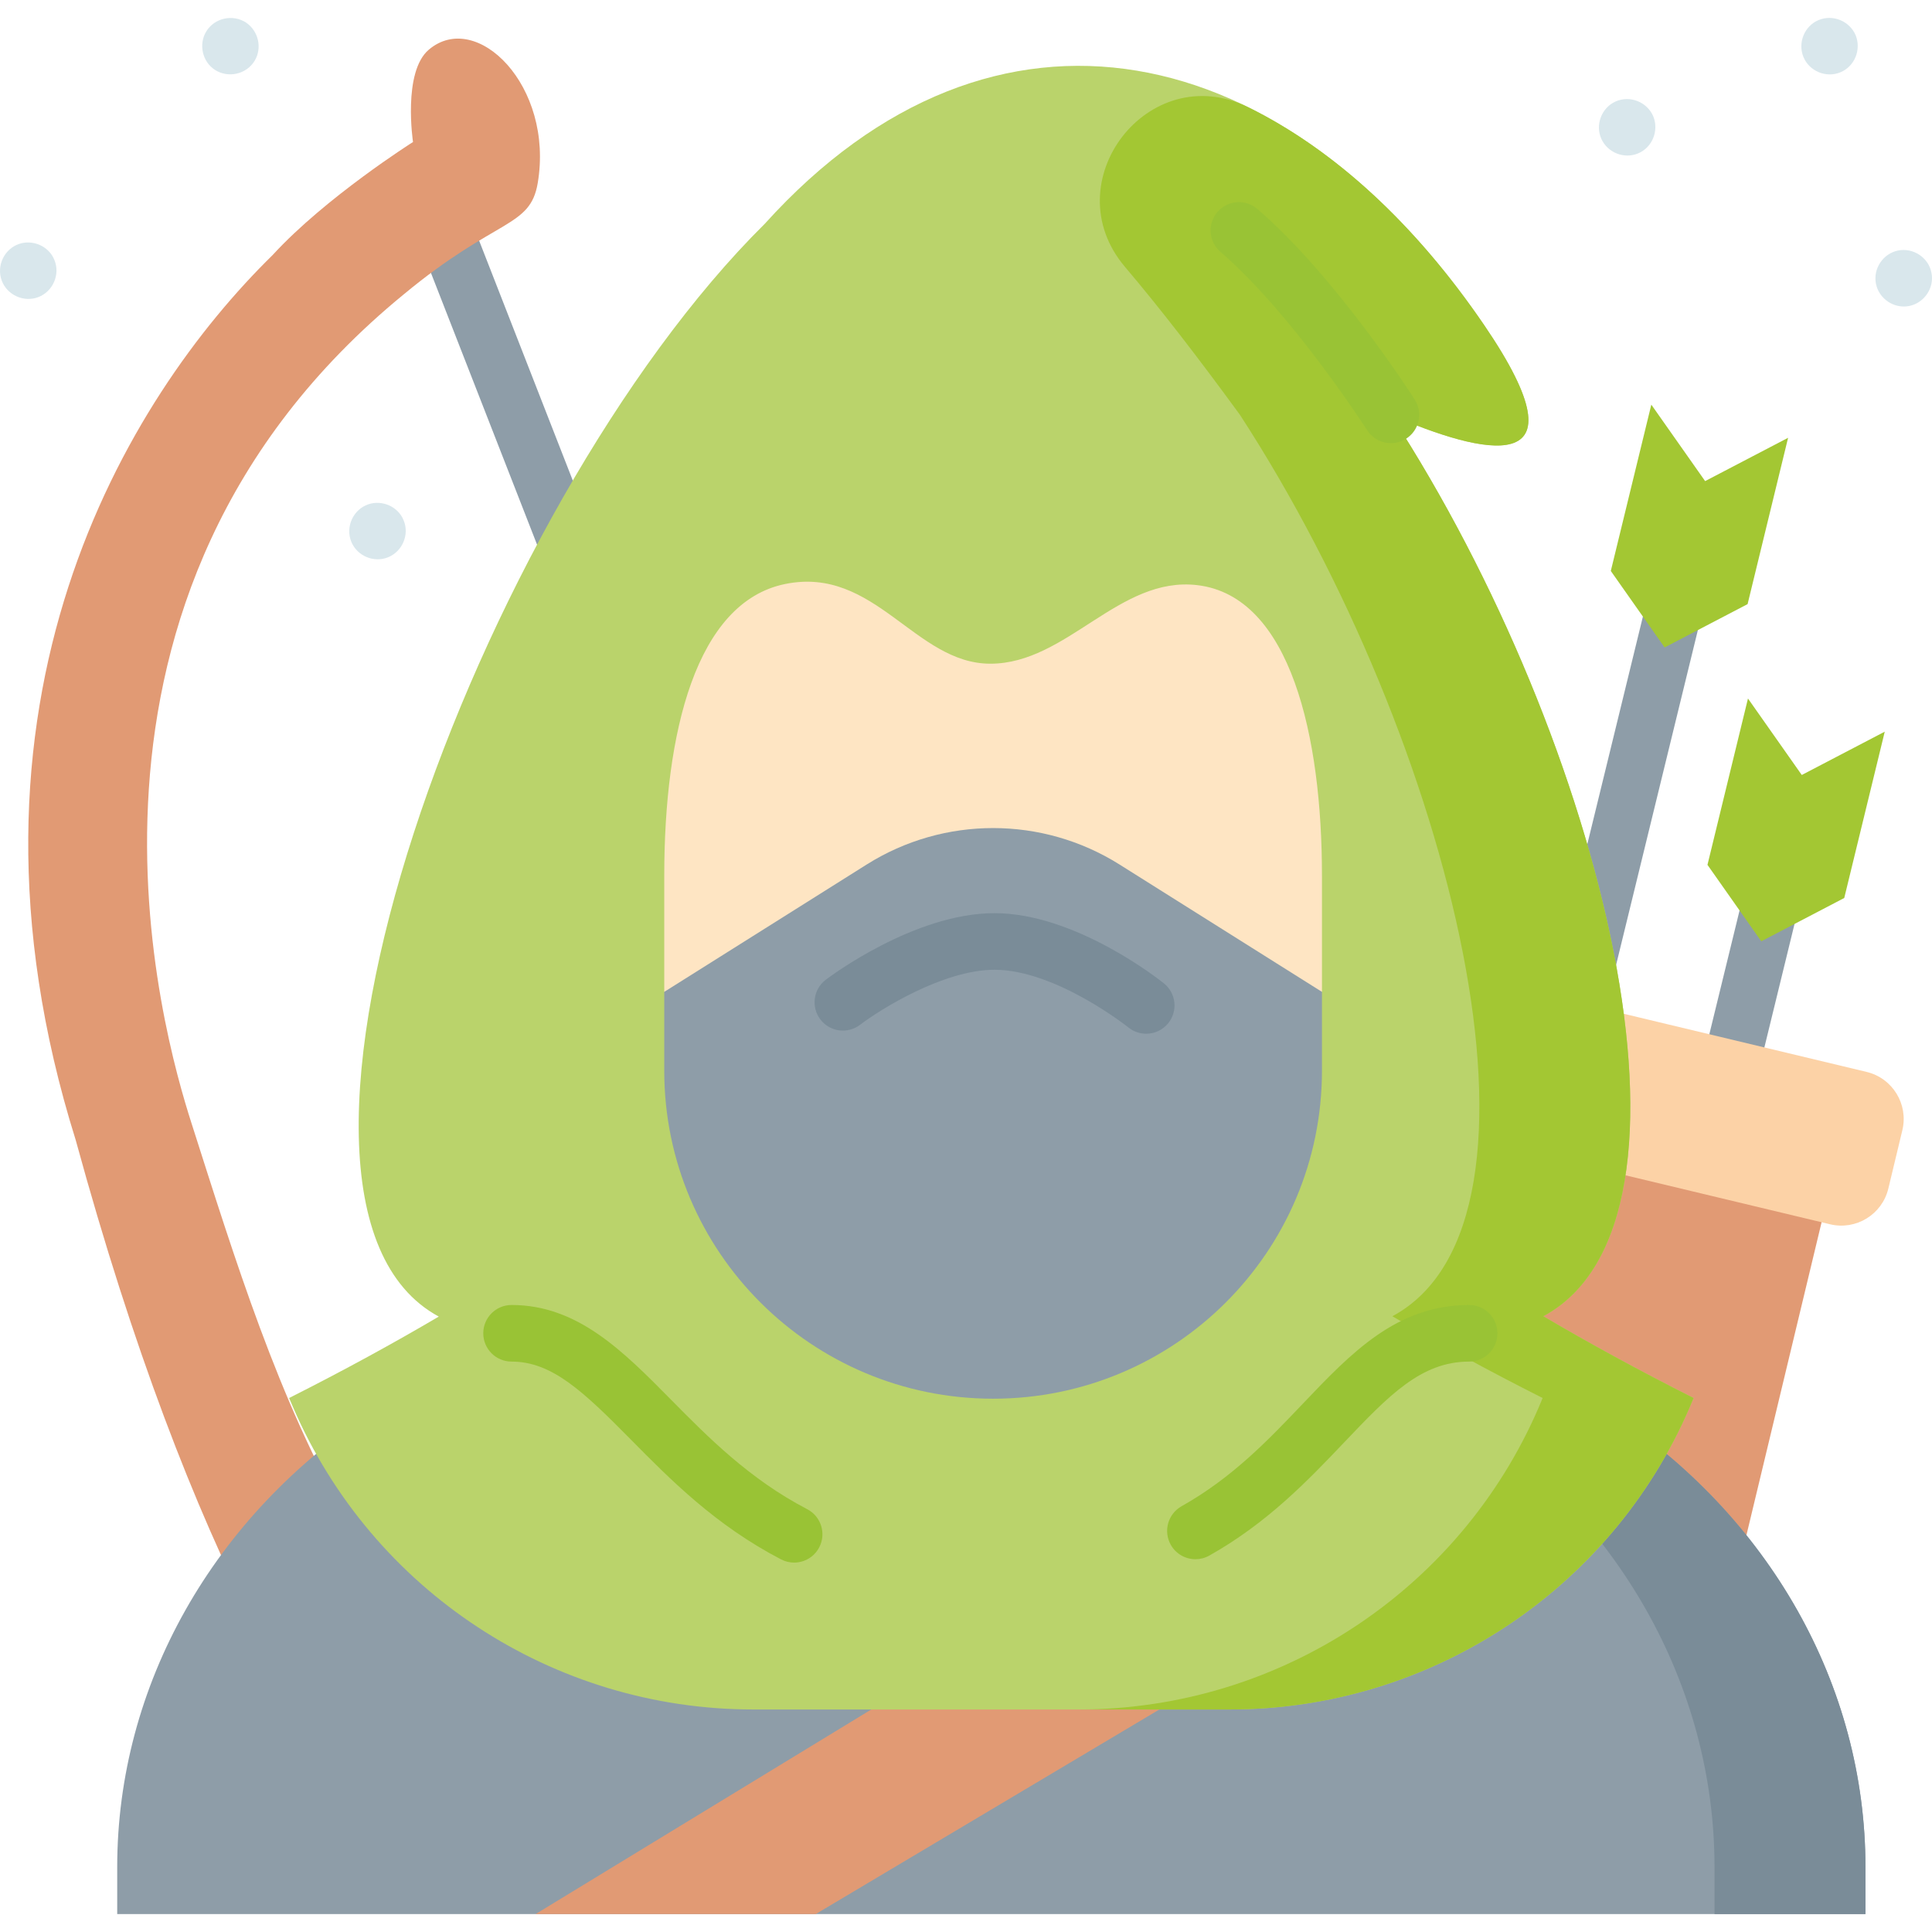 <!-- icon666.com - MILLIONS vector ICONS FREE --><svg xmlns="http://www.w3.org/2000/svg" xmlns:xlink="http://www.w3.org/1999/xlink" version="1.1" id="Layer_1" x="0px" y="0px" viewBox="0 0 512 512" style="enable-background:new 0 0 512 512;" xml:space="preserve"><style type="text/css"> .st0{fill:#8E9DA8;} .st1{fill:#E19A74;} .st2{fill:#A3C733;} .st3{fill:#FCD2A6;} .st4{fill:#7A8C98;} .st5{fill:#BAD36B;} .st6{fill:#FEE5C3;} .st7{fill:#99C335;} .st8{fill:#D9E7EC;} </style><g><g><path class="st0" d="M448.24,139.405c-4.023-0.982-2.668-17.71-3.651-13.686l-58.502,239.55c-0.982,4.024,1.483,8.083,5.507,9.065 c0.598,0.146,1.196,0.216,1.785,0.216c3.377,0,6.444-2.296,7.281-5.723l58.502-239.55 C460.144,125.253,452.263,140.387,448.24,139.405z"></path><path class="st0" d="M473.865,215.241c-4.024-0.983-2.679-15.666-3.661-11.642l-58.502,239.55 c-0.982,4.024,1.483,8.083,5.507,9.065c0.598,0.146,1.196,0.216,1.785,0.216c3.377,0,6.444-2.296,7.281-5.723l58.502-239.55 C485.759,203.133,477.889,216.224,473.865,215.241z"></path></g><g><g><g><path class="st0" d="M280.476,456.901L119.497,44.626c-1.506-3.859-5.86-5.764-9.714-4.258 c-3.859,1.507-5.766,5.856-4.259,9.715l160.98,412.275c1.156,2.963,3.989,4.774,6.989,4.774c0.907,0,1.83-0.166,2.726-0.516 C280.075,465.109,281.982,460.759,280.476,456.901z"></path><path class="st1" d="M179.516,485.052C96.05,445.453,73.873,369.991,50.733,297.611 c-7.459-23.333-41.398-139.638,56.288-219.625c24.567-20.363,33.469-17.533,35.483-29.468 c4.344-25.738-16.189-46.089-28.862-35.358c-6.997,5.925-4.189,24.473-4.189,24.473S86.321,52.251,72.248,67.59l0.001,0.001 c-38.464,37.683-88.502,118.64-52.181,234.549c30.464,111.401,65.301,166.933,92.755,194.61"></path></g><g><g><g><polygon class="st2" points="463.131,160.096 441.14,171.576 426.881,151.311 437.616,107.233 451.875,127.498 473.865,116.018 "></polygon><g><polygon class="st2" points="488.746,237.976 466.756,249.457 452.497,229.192 463.231,185.113 477.49,205.378 499.481,193.898 "></polygon></g></g><polygon class="st1" points="442.731,490.481 350.161,468.355 399.703,262.097 492.274,284.222 "></polygon><path class="st3" d="M484.985,324.446l-92.003-22.027c-6.887-1.649-11.131-8.571-9.477-15.457l3.712-15.453 c1.652-6.879,8.565-11.118,15.445-9.47l92.003,22.027c6.887,1.649,11.131,8.571,9.477,15.457l-3.712,15.453 C498.778,321.854,491.865,326.093,484.985,324.446z"></path></g><g><g><g><path class="st0" d="M494.366,507.25v-12.473c0-48.035-25.422-93.101-68.225-120.943l0,0H99.287l0,0 c-42.803,27.843-68.225,72.908-68.225,120.943v12.473H494.366z"></path></g><path class="st4" d="M426.141,373.834H386.14c42.803,27.842,68.225,72.908,68.225,120.943v12.473h40.001v-12.473 C494.366,446.742,468.944,401.677,426.141,373.834z"></path><polygon class="st1" points="141.937,507.25 382.62,360.562 426.233,382.189 216.179,507.25 "></polygon></g></g><g><g><path class="st5" d="M408.994,348.816c47.265-25.392,15.912-152.263-40.392-238.878 c24.007,10.404,53.081,17.846,24.771-23.708C341.118,9.53,263.565-8.092,202.694,59.282 C126.72,134.528,59.371,318.09,116.276,348.909c-11.895,7.003-25.074,14.224-39.662,21.581l1.041,2.416 c20.941,48.616,68.891,80.123,121.935,80.123h126.279c53.999,0,102.615-32.637,122.948-82.539l0,0 C434.162,363.1,420.93,355.848,408.994,348.816z"></path><path class="st2" d="M408.994,348.816c47.265-25.392,15.912-152.263-40.392-238.878 c24.007,10.404,53.081,17.846,24.771-23.708c-18.34-26.92-39.796-46.562-62.554-57.806 c-26.451-13.069-51.766,19.811-32.683,42.311c9.578,11.293,19.662,24.409,30.464,39.204 c56.304,86.615,87.657,213.485,40.392,238.878c11.936,7.033,25.168,14.284,39.821,21.674 c-20.333,49.902-68.949,82.539-122.948,82.539h40.001c53.999,0,102.615-32.637,122.948-82.539 C434.162,363.1,420.93,355.848,408.994,348.816z"></path><path class="st6" d="M350.334,232.013c0-36.709-8.261-73.982-33.002-76.939c-20.796-2.485-34.539,20.814-54.878,20.814 c-20.012,0-30.561-25.988-54.386-21.122c-23.68,4.836-32.033,39.519-32.033,77.246v30.844l87.15,32.202l87.15-32.202v-30.843 H350.334z"></path></g><g><path class="st0" d="M263.184,370.67L263.184,370.67c-48.132,0-87.15-38.922-87.15-86.935v-20.879l53.648-33.751 c20.469-12.878,46.534-12.878,67.004,0l53.648,33.751v20.879C350.334,331.748,311.316,370.67,263.184,370.67z"></path><path class="st4" d="M303.752,273.952c-1.652,0-3.316-0.543-4.702-1.661c-0.184-0.147-19.251-15.292-35.497-15.292 c-13.53,0-30.311,10.529-35.635,14.586c-3.298,2.511-8.001,1.874-10.512-1.419c-2.51-3.295-1.875-8.001,1.42-10.512 c0.946-0.721,23.415-17.656,44.727-17.656c21.572,0,43.968,17.854,44.912,18.613c3.225,2.6,3.732,7.322,1.132,10.547 C308.115,272.997,305.943,273.952,303.752,273.952z"></path></g></g></g></g><path class="st7" d="M374.924,105.903c-0.847-1.325-20.969-32.67-41.702-50.519c-3.14-2.702-7.874-2.349-10.578,0.791 c-2.703,3.139-2.349,7.875,0.79,10.577c19.047,16.398,38.651,46.919,38.847,47.226c1.431,2.239,3.853,3.463,6.327,3.463 c1.382,0,2.78-0.381,4.03-1.18C376.13,114.03,377.152,109.393,374.924,105.903z"></path></g><g><path class="st7" d="M210.446,414.102c-1.166,0-2.348-0.272-3.453-0.847c-17.368-9.027-29.305-21.116-39.835-31.781 c-12.635-12.796-20.921-20.638-31.587-20.638c-4.143,0-7.5-3.358-7.5-7.5c0-4.142,3.358-7.5,7.5-7.5 c17.476,0,29.515,12.192,42.26,25.099c9.753,9.877,20.808,21.073,36.08,29.011c3.676,1.911,5.107,6.439,3.195,10.114 C215.773,412.629,213.156,414.102,210.446,414.102z"></path></g><g><path class="st7" d="M316.809,413.209c-2.622,0-5.168-1.378-6.545-3.826c-2.029-3.61-0.748-8.183,2.862-10.213 c13.492-7.585,22.992-17.565,32.18-27.216c12.787-13.432,24.864-26.12,44.031-26.12c4.143,0,7.5,3.358,7.5,7.5 c0,4.142-3.358,7.5-7.5,7.5c-12.736,0-21.305,9.002-33.166,21.462c-9.487,9.966-20.239,21.261-35.693,29.949 C319.316,412.899,318.053,413.209,316.809,413.209z"></path></g><path class="st8" d="M438.146,30.865c-1.623-3.856-6.202-5.68-10.023-3.959c-3.709,1.671-5.425,6.202-3.743,9.907 c1.652,3.639,6,5.38,9.706,3.852C437.888,39.098,439.664,34.646,438.146,30.865z"></path><path class="st8" d="M491.779,9.364c-1.593-3.766-6.005-5.62-9.801-4.06c-3.787,1.556-5.601,6.037-4.05,9.801 c1.556,3.774,6.019,5.617,9.79,4.06C491.524,17.592,493.291,13.152,491.779,9.364z"></path><path class="st8" d="M106.956,137.868c-1.441-3.611-5.686-5.464-9.334-4.226c-4.048,1.374-6.145,6.023-4.508,9.966 c1.566,3.773,6.015,5.616,9.788,4.052C106.662,146.103,108.551,141.639,106.956,137.868z"></path><path class="st8" d="M14.403,68.866c-1.441-3.611-5.685-5.464-9.332-4.226c-3.964,1.345-6.069,5.825-4.604,9.737 c1.434,3.83,5.852,5.819,9.673,4.368C14.027,77.268,16.023,72.714,14.403,68.866z"></path><path class="st8" d="M65.225,5.994c-3.519-2.316-8.394-1.251-10.58,2.362c-2.034,3.361-1.045,7.944,2.25,10.118 c3.514,2.318,8.404,1.25,10.586-2.362C69.546,12.695,68.493,8.232,65.225,5.994z"></path><path class="st8" d="M511.849,72.276c-0.752-4.018-4.841-6.69-8.82-5.89c-4.01,0.806-6.677,4.808-5.881,8.82 c0.794,4.003,4.822,6.685,8.821,5.881C509.941,80.288,512.687,76.275,511.849,72.276z"></path></g></svg>